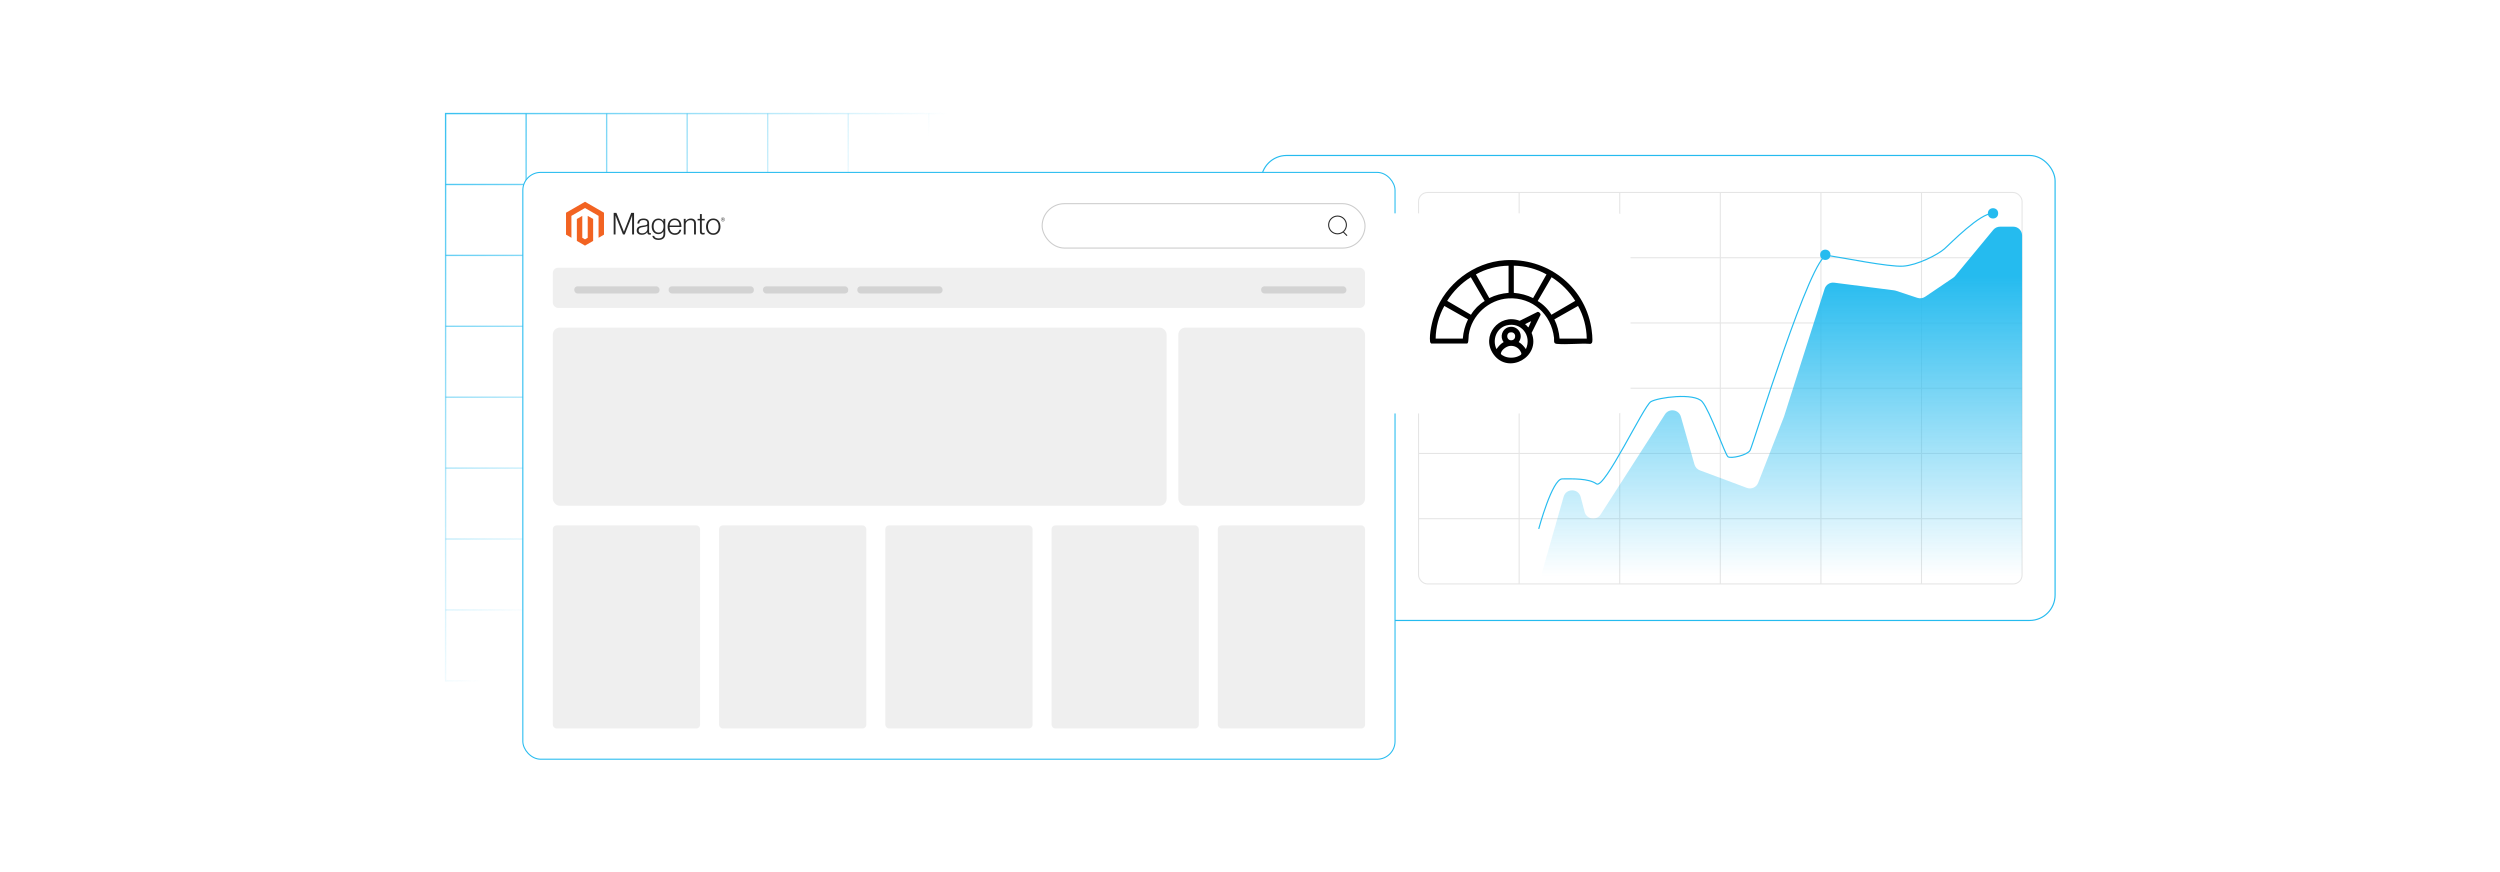 <?xml version="1.0" encoding="UTF-8"?><svg id="a" xmlns="http://www.w3.org/2000/svg" xmlns:xlink="http://www.w3.org/1999/xlink" viewBox="0 0 860 300"><defs><linearGradient id="b" x1="1629.98" y1="5384.422" x2="1742.995" y2="5291.377" gradientTransform="translate(-1478.626 5405.44) scale(1 -1)" gradientUnits="userSpaceOnUse"><stop offset="0" stop-color="#25bbef"/><stop offset="1" stop-color="#25bbef" stop-opacity="0"/></linearGradient><linearGradient id="c" x1="1665.888" y1="5428.037" x2="1778.903" y2="5334.992" xlink:href="#b"/><linearGradient id="d" x1="1653.918" y1="5413.498" x2="1766.934" y2="5320.453" xlink:href="#b"/><linearGradient id="e" x1="1641.949" y1="5398.96" x2="1754.964" y2="5305.915" xlink:href="#b"/><linearGradient id="f" x1="1629.98" y1="5384.422" x2="1742.995" y2="5291.377" xlink:href="#b"/><linearGradient id="g" x1="1618.01" y1="5369.883" x2="1731.026" y2="5276.838" xlink:href="#b"/><linearGradient id="h" x1="1606.041" y1="5355.346" x2="1719.057" y2="5262.301" xlink:href="#b"/><linearGradient id="i" x1="1594.072" y1="5340.807" x2="1707.088" y2="5247.762" xlink:href="#b"/><linearGradient id="j" x1="1674.742" y1="5438.792" x2="1787.757" y2="5345.747" xlink:href="#b"/><linearGradient id="k" x1="1663.552" y1="5425.199" x2="1776.567" y2="5332.155" xlink:href="#b"/><linearGradient id="l" x1="1652.361" y1="5411.607" x2="1765.376" y2="5318.562" xlink:href="#b"/><linearGradient id="m" x1="1641.17" y1="5398.014" x2="1754.186" y2="5304.97" xlink:href="#b"/><linearGradient id="n" x1="1629.98" y1="5384.422" x2="1742.995" y2="5291.377" xlink:href="#b"/><linearGradient id="o" x1="1618.789" y1="5370.829" x2="1731.804" y2="5277.785" xlink:href="#b"/><linearGradient id="p" x1="1607.599" y1="5357.237" x2="1720.614" y2="5264.192" xlink:href="#b"/><linearGradient id="q" x1="1596.408" y1="5343.644" x2="1709.423" y2="5250.6" xlink:href="#b"/><linearGradient id="r" x1="1585.217" y1="5330.052" x2="1698.233" y2="5237.007" xlink:href="#b"/><filter id="s" x="454.395" y="53.875" width="126.24" height="108.24" filterUnits="userSpaceOnUse"><feOffset dx="0" dy="0"/><feGaussianBlur result="t" stdDeviation="6.489"/><feFlood flood-color="#b7b7b7" flood-opacity=".3"/><feComposite in2="t" operator="in"/><feComposite in="SourceGraphic"/></filter><linearGradient id="u" x1="612.955" y1="94.924" x2="612.955" y2="198.204" gradientTransform="matrix(1,0,0,1,0,0)" xlink:href="#b"/></defs><rect x="433.831" y="53.483" width="273.119" height="159.953" rx="8.753" ry="8.753" fill="#fff" stroke="#25bbef" stroke-miterlimit="10" stroke-width=".402"/><path d="M430.529,234.445H153.05V38.831h277.479v195.614ZM153.524,233.97h276.53s0-194.665,0-194.665H153.524s0,194.665,0,194.665Z" fill="url(#b)"/><rect x="153.287" y="63.223" width="277.005" height=".475" fill="url(#c)"/><rect x="153.287" y="87.616" width="277.005" height=".475" fill="url(#d)"/><rect x="153.287" y="112.008" width="277.005" height=".475" fill="url(#e)"/><rect x="153.287" y="136.401" width="277.005" height=".475" fill="url(#f)"/><rect x="153.287" y="160.794" width="277.005" height=".475" fill="url(#g)"/><rect x="153.287" y="185.185" width="277.005" height=".475" fill="url(#h)"/><rect x="153.287" y="209.578" width="277.005" height=".475" fill="url(#i)"/><rect x="402.354" y="39.068" width=".475" height="195.14" fill="url(#j)"/><rect x="374.654" y="39.068" width=".475" height="195.14" fill="url(#k)"/><rect x="346.953" y="39.068" width=".475" height="195.14" fill="url(#l)"/><rect x="319.252" y="39.068" width=".475" height="195.14" fill="url(#m)"/><rect x="291.552" y="39.068" width=".475" height="195.14" fill="url(#n)"/><rect x="263.851" y="39.068" width=".475" height="195.14" fill="url(#o)"/><rect x="236.151" y="39.068" width=".475" height="195.14" fill="url(#p)"/><rect x="208.451" y="39.068" width=".475" height="195.14" fill="url(#q)"/><rect x="180.75" y="39.068" width=".475" height="195.14" fill="url(#r)"/><rect x="179.853" y="59.305" width="300.038" height="201.864" rx="6.144" ry="6.144" fill="#fff" stroke="#25bbef" stroke-miterlimit="10" stroke-width=".367"/><polygon points="201.248 69.403 194.708 73.178 194.708 80.717 196.575 81.797 196.562 74.255 201.234 71.558 205.907 74.255 205.907 81.793 207.774 80.717 207.774 73.171 201.248 69.403" fill="#f26322"/><polygon points="202.173 81.795 201.241 82.337 200.303 81.8 200.303 74.255 198.438 75.333 198.441 82.874 201.239 84.49 204.04 82.874 204.04 75.333 202.173 74.255 202.173 81.795" fill="#f26322"/><path d="M212.049,73.224l2.567,6.485h.021l2.504-6.485h.977v7.431h-.675v-6.475h-.021c-.035.117-.073.235-.114.353-.035.097-.075.204-.12.321-.044.119-.086.229-.119.333l-2.152,5.469h-.613l-2.173-5.467c-.042-.097-.084-.202-.125-.316-.042-.114-.08-.224-.115-.328-.042-.125-.084-.247-.125-.364h-.021v6.475h-.641v-7.431h.946Z" fill="#282828"/><path d="M220.083,80.686c-.202-.056-.391-.151-.555-.28-.157-.126-.283-.286-.369-.468-.09-.187-.135-.405-.135-.654,0-.319.059-.578.176-.779.116-.199.28-.365.478-.483.201-.121.435-.212.702-.275.283-.065.569-.113.857-.145.264-.028.487-.057.671-.089.183-.032.332-.072.447-.12.114-.048.197-.113.249-.193.052-.08.077-.19.077-.328v-.104c0-.367-.111-.639-.333-.816-.222-.177-.54-.265-.956-.265-.957,0-1.459.399-1.508,1.196h-.634c.035-.52.227-.935.577-1.247.349-.312.871-.468,1.564-.468.589,0,1.053.13,1.392.391.339.26.509.685.509,1.274v2.92c0,.159.03.275.089.348.059.072.148.113.265.12.036,0,.073-.003.109-.01.038-.007.081-.018.13-.031h.031v.468c-.057.024-.116.043-.176.058-.085.019-.173.028-.26.026-.235,0-.422-.061-.562-.183-.14-.122-.216-.314-.229-.577v-.114h-.028c-.084.114-.176.222-.275.323-.116.117-.247.219-.391.301-.167.096-.345.169-.53.217-.201.056-.429.084-.685.082-.236.002-.47-.03-.697-.094M221.667,80.121c.225-.093.414-.213.567-.359.29-.273.455-.652.458-1.05v-.967c-.174.097-.383.171-.629.224s-.501.096-.764.13c-.229.035-.44.071-.634.109-.194.037-.362.098-.504.181-.14.081-.257.198-.338.338-.084.142-.125.327-.125.557,0,.187.033.343.099.468.062.12.151.223.26.301.114.079.243.134.379.162.151.032.304.047.458.046.291,0,.549-.047.774-.14" fill="#282828"/><path d="M225.02,82.138c-.36-.267-.565-.601-.613-1.003h.623c.056.312.224.535.504.671.28.135.615.203,1.003.203.576,0,1-.137,1.274-.41s.41-.65.41-1.129v-.852h-.031c-.201.304-.433.536-.697.695-.264.159-.6.239-1.008.239-.354,0-.672-.066-.956-.198-.28-.128-.528-.316-.728-.55-.201-.235-.355-.517-.463-.847-.108-.33-.162-.692-.162-1.086,0-.436.062-.822.186-1.158.124-.336.29-.618.499-.847.203-.225.454-.402.733-.519.281-.118.583-.178.888-.176.415,0,.758.085,1.028.255.27.17.495.4.675.69h.031v-.834h.638v5.165c0,.595-.166,1.077-.499,1.445-.409.429-1.008.644-1.798.644-.666,0-1.179-.134-1.539-.4M227.837,79.417c.284-.395.427-.915.427-1.559,0-.319-.035-.61-.104-.873-.069-.264-.177-.49-.323-.68-.144-.189-.331-.34-.545-.442-.219-.104-.473-.157-.764-.157-.534,0-.948.197-1.242.592-.294.394-.442.921-.442,1.58-.002.286.033.57.104.847.069.259.173.484.311.675.135.188.313.341.519.447.208.108.454.162.738.162.595,0,1.035-.198,1.32-.593" fill="#282828"/><path d="M231.09,80.577c-.303-.135-.571-.338-.784-.592-.211-.253-.372-.551-.483-.895s-.166-.716-.166-1.117c0-.402.059-.774.176-1.117s.282-.64.493-.893c.21-.252.472-.454.769-.593.301-.142.639-.212,1.013-.212.429,0,.791.081,1.086.244.288.157.534.382.717.654.183.274.314.587.391.941.076.358.115.724.114,1.091h-4.094c.004.287.048.572.13.847.072.246.189.476.343.68.15.195.344.352.567.458.229.111.495.166.801.166.45,0,.799-.109,1.045-.328.246-.219.421-.511.524-.878h.625c-.117.534-.36.96-.728,1.279-.368.319-.856.478-1.465.478-.402,0-.759-.071-1.071-.212M233.625,76.835c-.069-.232-.17-.433-.301-.603-.133-.171-.304-.308-.499-.4-.201-.097-.44-.145-.717-.145-.277,0-.518.048-.723.145-.206.093-.388.229-.535.4-.15.178-.268.38-.348.598-.089.241-.147.492-.171.748h3.409c-.005-.252-.043-.501-.114-.743" fill="#282828"/><path d="M235.86,75.282v.821h.021c.184-.274.427-.503.712-.671.294-.177.656-.265,1.086-.265.499,0,.909.144,1.232.432s.484.702.483,1.242v3.816h-.644v-3.753c0-.409-.109-.709-.328-.9-.219-.191-.518-.286-.9-.285-.22-.001-.438.038-.644.115-.195.072-.374.179-.53.316-.152.134-.274.299-.359.483-.088.192-.132.402-.13.613v3.411h-.643v-5.375h.644Z" fill="#282828"/><path d="M241.056,80.474c-.187-.149-.28-.397-.28-.743v-3.918h-.811v-.53h.811v-1.653h.644v1.653h.999v.53h-.999v3.814c0,.194.043.328.13.4.087.072.216.109.389.109.079-0.0.157-.009.234-.026.066-.013.131-.032.193-.058h.031v.55c-.191.064-.392.096-.593.094-.312,0-.561-.075-.748-.224" fill="#282828"/><path d="M244.325,80.577c-.302-.138-.57-.34-.784-.593-.215-.253-.38-.55-.494-.893s-.171-.715-.171-1.117c0-.402.057-.774.171-1.117s.279-.641.494-.895c.215-.253.482-.456.784-.593.309-.142.657-.212,1.045-.212s.734.071,1.04.212c.3.139.566.341.779.593.215.253.378.551.488.895.11.344.165.716.166,1.117,0,.402-.056.774-.166,1.117s-.274.64-.488.893c-.213.252-.479.455-.779.593-.304.142-.651.212-1.04.212s-.737-.071-1.045-.212M246.161,80.073c.226-.116.422-.283.572-.488.153-.208.267-.45.343-.728.153-.579.153-1.187,0-1.766-.076-.278-.19-.521-.343-.728-.15-.205-.345-.372-.572-.488-.229-.119-.491-.177-.789-.176s-.563.06-.796.176c-.225.117-.42.284-.572.488-.156.208-.272.45-.348.728-.152.579-.152,1.187,0,1.766.076.277.192.52.348.728.151.203.347.37.572.488.225.117.49.176.796.176s.568-.059.789-.176" fill="#282828"/><path d="M248.667,76.175c-.399,0-.675-.277-.675-.69s.283-.694.675-.694.677.28.677.694-.283.69-.677.69M248.667,74.87c-.321,0-.578.221-.578.613s.255.61.578.61.582-.221.582-.61-.259-.613-.582-.613M248.866,75.853l-.229-.328h-.074v.316h-.132v-.768h.232c.16,0,.267.081.267.224,0,.11-.059.181-.155.211l.221.313-.13.031ZM248.665,75.196h-.102v.226h.096c.086,0,.14-.036.14-.114s-.048-.114-.134-.114" fill="#282828"/><rect x="358.5" y="70.069" width="111.07" height="15.266" rx="7.633" ry="7.633" fill="#fff" stroke="#ccc" stroke-miterlimit="10" stroke-width=".367"/><circle cx="460.106" cy="77.382" r="3.054" fill="none" stroke="#282828" stroke-miterlimit="10" stroke-width=".367"/><line x1="462.1" y1="79.797" x2="463.378" y2="81.075" fill="none" stroke="#282828" stroke-miterlimit="10" stroke-width=".367"/><rect x="190.173" y="92.102" width="279.397" height="13.834" rx="1.817" ry="1.817" fill="#efefef"/><rect x="190.173" y="112.702" width="211.141" height="61.274" rx="2.395" ry="2.395" fill="#efefef"/><rect x="190.173" y="180.743" width="50.643" height="69.846" rx="1.252" ry="1.252" fill="#efefef"/><rect x="247.362" y="180.743" width="50.643" height="69.846" rx="1.252" ry="1.252" fill="#efefef"/><rect x="304.55" y="180.743" width="50.643" height="69.846" rx="1.252" ry="1.252" fill="#efefef"/><rect x="361.739" y="180.743" width="50.643" height="69.846" rx="1.252" ry="1.252" fill="#efefef"/><rect x="418.928" y="180.743" width="50.643" height="69.846" rx="1.252" ry="1.252" fill="#efefef"/><rect x="405.349" y="112.702" width="64.221" height="61.274" rx="2.437" ry="2.437" fill="#efefef"/><rect x="197.552" y="98.498" width="29.329" height="2.453" rx="1.104" ry="1.104" fill="#d3d3d3"/><rect x="230.006" y="98.498" width="29.329" height="2.453" rx="1.104" ry="1.104" fill="#d3d3d3"/><rect x="262.461" y="98.498" width="29.329" height="2.453" rx="1.104" ry="1.104" fill="#d3d3d3"/><rect x="294.915" y="98.498" width="29.329" height="2.453" rx="1.104" ry="1.104" fill="#d3d3d3"/><rect x="433.831" y="98.498" width="29.329" height="2.453" rx="1.104" ry="1.104" fill="#d3d3d3"/><rect x="487.98" y="66.218" width="207.62" height="134.657" rx="3.082" ry="3.082" fill="#fff" stroke="#e5e5e5" stroke-miterlimit="10" stroke-width=".367"/><line x1="695.6" y1="88.661" x2="487.98" y2="88.661" fill="#fff" stroke="#e5e5e5" stroke-miterlimit="10" stroke-width=".367"/><line x1="695.6" y1="111.104" x2="487.98" y2="111.104" fill="#fff" stroke="#e5e5e5" stroke-miterlimit="10" stroke-width=".367"/><line x1="695.6" y1="133.547" x2="487.98" y2="133.547" fill="#fff" stroke="#e5e5e5" stroke-miterlimit="10" stroke-width=".367"/><line x1="695.6" y1="155.989" x2="487.98" y2="155.989" fill="#fff" stroke="#e5e5e5" stroke-miterlimit="10" stroke-width=".367"/><line x1="695.6" y1="178.432" x2="487.98" y2="178.432" fill="#fff" stroke="#e5e5e5" stroke-miterlimit="10" stroke-width=".367"/><line x1="522.583" y1="200.875" x2="522.583" y2="66.218" fill="#fff" stroke="#e5e5e5" stroke-miterlimit="10" stroke-width=".367"/><line x1="557.187" y1="200.875" x2="557.187" y2="66.218" fill="#fff" stroke="#e5e5e5" stroke-miterlimit="10" stroke-width=".367"/><line x1="591.79" y1="200.875" x2="591.79" y2="66.218" fill="#fff" stroke="#e5e5e5" stroke-miterlimit="10" stroke-width=".367"/><line x1="626.393" y1="200.875" x2="626.393" y2="66.218" fill="#fff" stroke="#e5e5e5" stroke-miterlimit="10" stroke-width=".367"/><line x1="660.997" y1="200.875" x2="660.997" y2="66.218" fill="#fff" stroke="#e5e5e5" stroke-miterlimit="10" stroke-width=".367"/><rect x="473.871" y="73.394" width="87.032" height="68.844" rx="4.678" ry="4.678" fill="#fff" filter="url(#s)"/><path d="M517.578,89.523c14.449-.97,27.314,8.676,29.8,23.009.171.986.661,4.667.266,5.37-.097.173-.406.409-.618.394-3.7-.264-7.839.33-11.486-.001-1.295-.117-.848-1.172-.952-2.085-.925-8.075-7.434-14.042-15.698-13.563-6.742.391-12.671,5.783-13.632,12.468-.096.664-.068,2.437-.319,2.831-.059.093-.136.164-.231.219l-12.368.018c-.224-.203-.353-.307-.394-.618-.356-2.667.759-7.349,1.692-9.908,3.628-9.958,13.289-17.419,23.942-18.134ZM518.951,91.402c-3.901.056-7.853,1.077-11.243,2.992l4.608,8.146c2.094-1.032,4.305-1.615,6.635-1.8v-9.338ZM520.751,91.402v9.338c2.328.199,4.545.763,6.635,1.8l4.608-8.146c-3.391-1.915-7.342-2.936-11.243-2.992ZM510.738,103.55l-4.78-8.188c-3.285,2.056-6.069,4.861-8.135,8.135l8.188,4.78c1.117-1.888,2.839-3.611,4.727-4.727ZM533.691,108.277l8.188-4.78c-2.057-3.277-4.855-6.077-8.135-8.135l-4.78,8.188c1.901,1.117,3.611,2.826,4.727,4.727ZM493.863,116.49h9.338c.185-2.33.768-4.541,1.8-6.635l-8.146-4.608c-1.907,3.377-2.947,7.363-2.992,11.243ZM545.838,116.49c-.056-3.901-1.077-7.853-2.992-11.243l-8.146,4.608c1.037,2.091,1.601,4.307,1.8,6.635h9.338Z"/><path d="M528.936,107.285c.51-.044,1.062.528,1.02,1.02l-3.084,6.216c3.312,8.159-7.92,14.481-13.076,7.406-4.581-6.286,1.856-14.3,8.983-11.576l6.158-3.066ZM526.713,110.528c-.073-.073-1.691.763-1.881.875-.389.229.21.444.418.644.109.104.352.657.561.505.09-.065.765-1.757.901-2.024ZM524.912,120.089c2.109-4.6-1.62-9.429-6.635-8.155-3.507.891-5.024,4.995-3.487,8.155.719-.981,1.397-1.798,2.472-2.418-1.409-1.729-.552-4.421,1.546-5.093,3.087-.989,5.597,2.528,3.632,5.093,1.075.62,1.753,1.437,2.472,2.418ZM519.368,114.376c-1.269.29-1.207,2.637.426,2.686,2.019.06,1.916-3.222-.426-2.686ZM519.376,118.997c-1.194.141-2.966,1.391-3.078,2.66-.028.323,1.008.838,1.305.962,1.399.58,3.182.57,4.574-.034,1.24-.538,1.505-.739.758-1.923-.762-1.209-2.148-1.831-3.559-1.665Z"/><path d="M530.428,196.997l7.457-26.109c.849-2.974,5.078-2.93,5.867.06l1.362,5.166c.675,2.559,4.071,3.096,5.501.869l22.125-34.439c1.416-2.204,4.769-1.707,5.486.812l4.677,16.433c.265.93.956,1.679,1.863,2.018l16.144,6.022c1.557.581,3.292-.195,3.897-1.743l8.853-22.654c.024-.061.046-.123.066-.186l13.954-43.908c.445-1.401,1.828-2.283,3.285-2.096l20.622,2.638c.193.025.384.068.569.129l7.42,2.452c.896.296,1.879.16,2.66-.37l9.673-6.55c.239-.162.455-.358.639-.581l13.128-15.881c.578-.699,1.438-1.104,2.345-1.104h4.537c1.68,0,3.042,1.362,3.042,3.042v116.816c0,1.68-1.362,3.042-3.042,3.042h-159.204c-2.021,0-3.48-1.934-2.925-3.878Z" fill="url(#u)"/><path d="M529.321,181.942s4.639-17.204,8.08-17.204,9.093-.246,11.797,1.72,16.221-26.789,18.678-28.263,14.992-3.195,17.695,0c2.704,3.195,7.865,18.187,8.848,18.924s6.636-.491,7.619-2.212,21.136-67.862,26.543-67.054,21.136,4.013,26.052,3.707,12.043-3.993,14.255-5.959,12.288-12.37,16.712-12.206" fill="none" stroke="#25bbef" stroke-miterlimit="10" stroke-width=".402"/><circle cx="685.6" cy="73.394" r="1.772" fill="#25bbef"/><circle cx="627.904" cy="87.654" r="1.772" fill="#25bbef"/></svg>